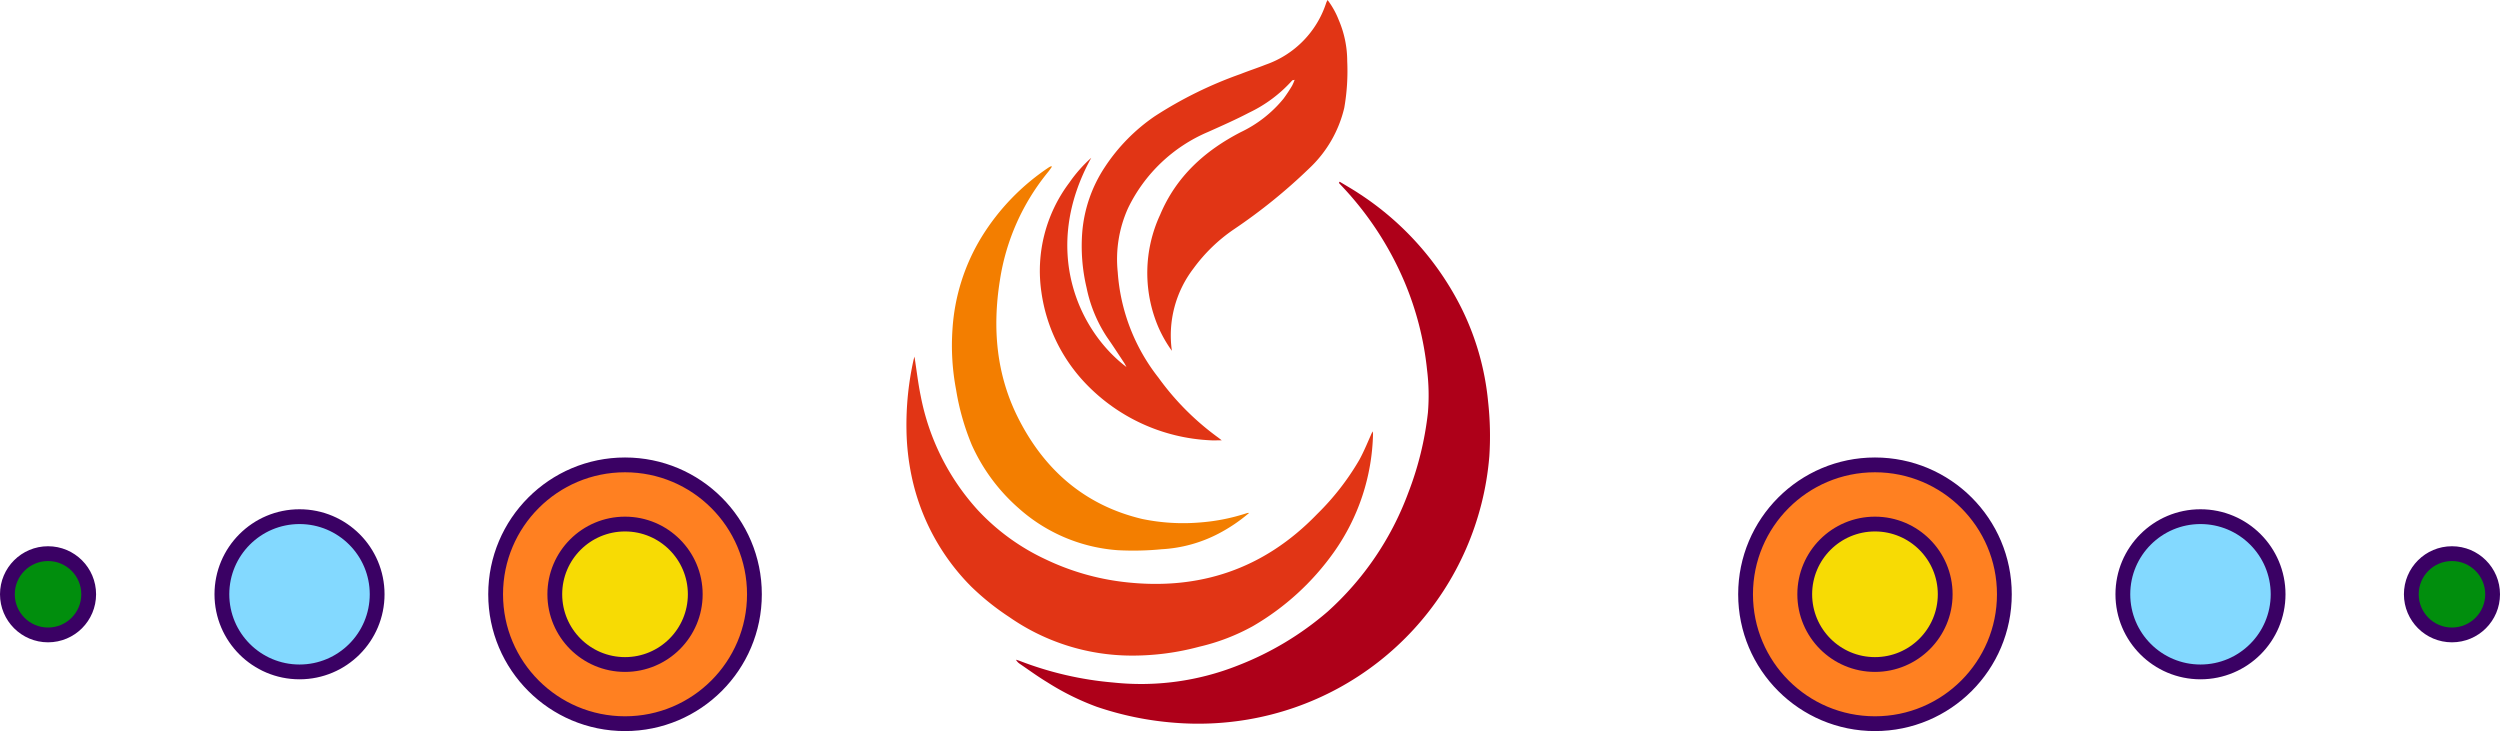 <svg xmlns="http://www.w3.org/2000/svg" width="338" height="98.842" viewBox="0 0 338 98.842">
  <g id="Group_50629" data-name="Group 50629" transform="translate(-551 -4619.08)">
    <g id="Group_47833" data-name="Group 47833" transform="translate(0 -49)">
      <g id="Group_47831" data-name="Group 47831">
        <ellipse id="Ellipse_5853" data-name="Ellipse 5853" cx="17.495" cy="17.495" rx="17.495" ry="17.495" transform="translate(821.991 4765.922) rotate(180)" fill="#ff8021" stroke="#3a0164" stroke-width="2"/>
        <ellipse id="Ellipse_5854" data-name="Ellipse 5854" cx="10.495" cy="10.495" rx="10.495" ry="10.495" transform="translate(859 4758.922) rotate(180)" fill="#83d9ff" stroke="#3a0164" stroke-width="2"/>
        <ellipse id="Ellipse_5855" data-name="Ellipse 5855" cx="5.495" cy="5.495" rx="5.495" ry="5.495" transform="translate(888 4753.922) rotate(180)" fill="#018e0d" stroke="#3a0164" stroke-width="2"/>
        <ellipse id="Ellipse_5856" data-name="Ellipse 5856" cx="9.495" cy="9.495" rx="9.495" ry="9.495" transform="translate(813.991 4757.922) rotate(180)" fill="#f7db04" stroke="#3a0164" stroke-width="2"/>
      </g>
      <g id="Group_47832" data-name="Group 47832" transform="translate(1440 9496.854) rotate(180)">
        <ellipse id="Ellipse_5853-2" data-name="Ellipse 5853" cx="17.495" cy="17.495" rx="17.495" ry="17.495" transform="translate(821.991 4765.922) rotate(180)" fill="#ff8021" stroke="#3a0164" stroke-width="2"/>
        <ellipse id="Ellipse_5854-2" data-name="Ellipse 5854" cx="10.495" cy="10.495" rx="10.495" ry="10.495" transform="translate(859 4758.922) rotate(180)" fill="#83d9ff" stroke="#3a0164" stroke-width="2"/>
        <ellipse id="Ellipse_5855-2" data-name="Ellipse 5855" cx="5.495" cy="5.495" rx="5.495" ry="5.495" transform="translate(888 4753.922) rotate(180)" fill="#018e0d" stroke="#3a0164" stroke-width="2"/>
        <ellipse id="Ellipse_5856-2" data-name="Ellipse 5856" cx="9.495" cy="9.495" rx="9.495" ry="9.495" transform="translate(813.991 4757.922) rotate(180)" fill="#f7db04" stroke="#3a0164" stroke-width="2"/>
      </g>
      <g id="Group_50652" data-name="Group 50652" transform="translate(427.537 4433.158)">
        <path id="Path_29112" data-name="Path 29112" d="M277.232,256.256c-6.789,12.294-1.8,23.328,4.757,28.288-.107-.194-.2-.4-.322-.581-.771-1.163-1.526-2.337-2.326-3.479a18.948,18.948,0,0,1-2.742-6.649,24.443,24.443,0,0,1-.582-7.587,18.681,18.681,0,0,1,3.04-8.721,24.828,24.828,0,0,1,6.776-6.9,54.9,54.9,0,0,1,11.589-5.7c1.12-.446,2.27-.816,3.389-1.263a13.132,13.132,0,0,0,8.194-8.39,2.818,2.818,0,0,1,.177-.347,11.288,11.288,0,0,1,1.509,2.706,14.11,14.11,0,0,1,1.144,5.549,28.9,28.9,0,0,1-.4,6.324,16.362,16.362,0,0,1-4.725,8.169,74.508,74.508,0,0,1-10.184,8.243,22.253,22.253,0,0,0-5.47,5.291,14.868,14.868,0,0,0-2.927,11.142,17.4,17.4,0,0,1-1.791-3.115,18.688,18.688,0,0,1,.213-15.3c2.175-5.163,6.042-8.643,10.9-11.153a16.725,16.725,0,0,0,5.777-4.527,20.767,20.767,0,0,0,1.153-1.743,6.036,6.036,0,0,0,.343-.8c-.2.051-.3.046-.33.088a18.482,18.482,0,0,1-5.832,4.355c-1.8.942-3.671,1.767-5.529,2.6A21.21,21.21,0,0,0,282.2,263.07a16.789,16.789,0,0,0-1.392,8.642,25.934,25.934,0,0,0,5.51,14.275,35.962,35.962,0,0,0,8.033,8.065c.128.093.25.195.514.4-.634,0-1.123.033-1.605-.005A24.942,24.942,0,0,1,276.692,287a22.361,22.361,0,0,1-6.2-12.56,19.813,19.813,0,0,1,3.768-14.815,19.048,19.048,0,0,1,2.973-3.37" transform="translate(-6.228 0)" fill="#e13515"/>
        <path id="Path_29113" data-name="Path 29113" d="M309.7,261.754c.86.524,1.738,1.019,2.576,1.576a39.6,39.6,0,0,1,13.863,15.458,36.115,36.115,0,0,1,3.63,12.686,42.3,42.3,0,0,1,.171,7.389,39.357,39.357,0,0,1-32.678,35.611,40.077,40.077,0,0,1-10.023.42,42.652,42.652,0,0,1-10.367-2.143,34.86,34.86,0,0,1-6.692-3.314c-1.284-.775-2.5-1.664-3.741-2.509a1.562,1.562,0,0,1-.5-.546c.168.053.34.1.5.159a45.8,45.8,0,0,0,12.645,2.925,35.492,35.492,0,0,0,16.89-2.314,41.478,41.478,0,0,0,12.082-7.252,40.485,40.485,0,0,0,10.923-16.085,43.256,43.256,0,0,0,2.655-10.828,28.079,28.079,0,0,0-.115-5.784,41.5,41.5,0,0,0-3.072-11.951,43.607,43.607,0,0,0-8.524-12.979c-.109-.115-.216-.233-.324-.349l.1-.169" transform="translate(-5.117 -2.268)" fill="#ae0019"/>
        <path id="Path_29115" data-name="Path 29115" d="M247.1,293.568c.292,1.876.49,3.631.848,5.353a31.837,31.837,0,0,0,7.722,15.412A29.579,29.579,0,0,0,264.866,321a33.5,33.5,0,0,0,10.453,3.034c10.225,1.223,19.016-1.712,26.216-9.166a34.644,34.644,0,0,0,5.715-7.344c.677-1.24,1.2-2.566,1.781-3.843a1.372,1.372,0,0,1,.065.352,28.708,28.708,0,0,1-5.271,15.952,34.934,34.934,0,0,1-10.964,10.025,27.974,27.974,0,0,1-7.26,2.787,34.735,34.735,0,0,1-9.143,1.2,29.008,29.008,0,0,1-16.539-5.21,34.428,34.428,0,0,1-5.141-4.115,29.784,29.784,0,0,1-8.066-14.936,32.771,32.771,0,0,1-.693-6.219,40.479,40.479,0,0,1,.954-9.485c.028-.126.069-.25.129-.461" transform="translate(0 -10.438)" fill="#e13515"/>
        <path id="Path_29119" data-name="Path 29119" d="M267.812,265.229c-.166.232-.314.464-.486.674a30.248,30.248,0,0,0-6.553,14.708c-1.029,6.476-.468,12.72,2.429,18.508,3.671,7.336,9.294,11.948,16.8,13.735a27.276,27.276,0,0,0,7.928.467,26.517,26.517,0,0,0,6.154-1.225.905.905,0,0,1,.391-.057,22.15,22.15,0,0,1-4.142,2.8,18.783,18.783,0,0,1-7.668,2.109,39.539,39.539,0,0,1-5.943.132,22.5,22.5,0,0,1-13.378-5.65,24.993,24.993,0,0,1-6.359-8.561,33.117,33.117,0,0,1-2.13-7.477,31.972,31.972,0,0,1-.49-8.171,27.16,27.16,0,0,1,3.921-12.46,30.575,30.575,0,0,1,9.117-9.448,1.68,1.68,0,0,1,.294-.14c.016-.007.043.019.117.055" transform="translate(-2.127 -7.77)" fill="#f37e00"/>
      </g>
    </g>
  </g>
</svg>
